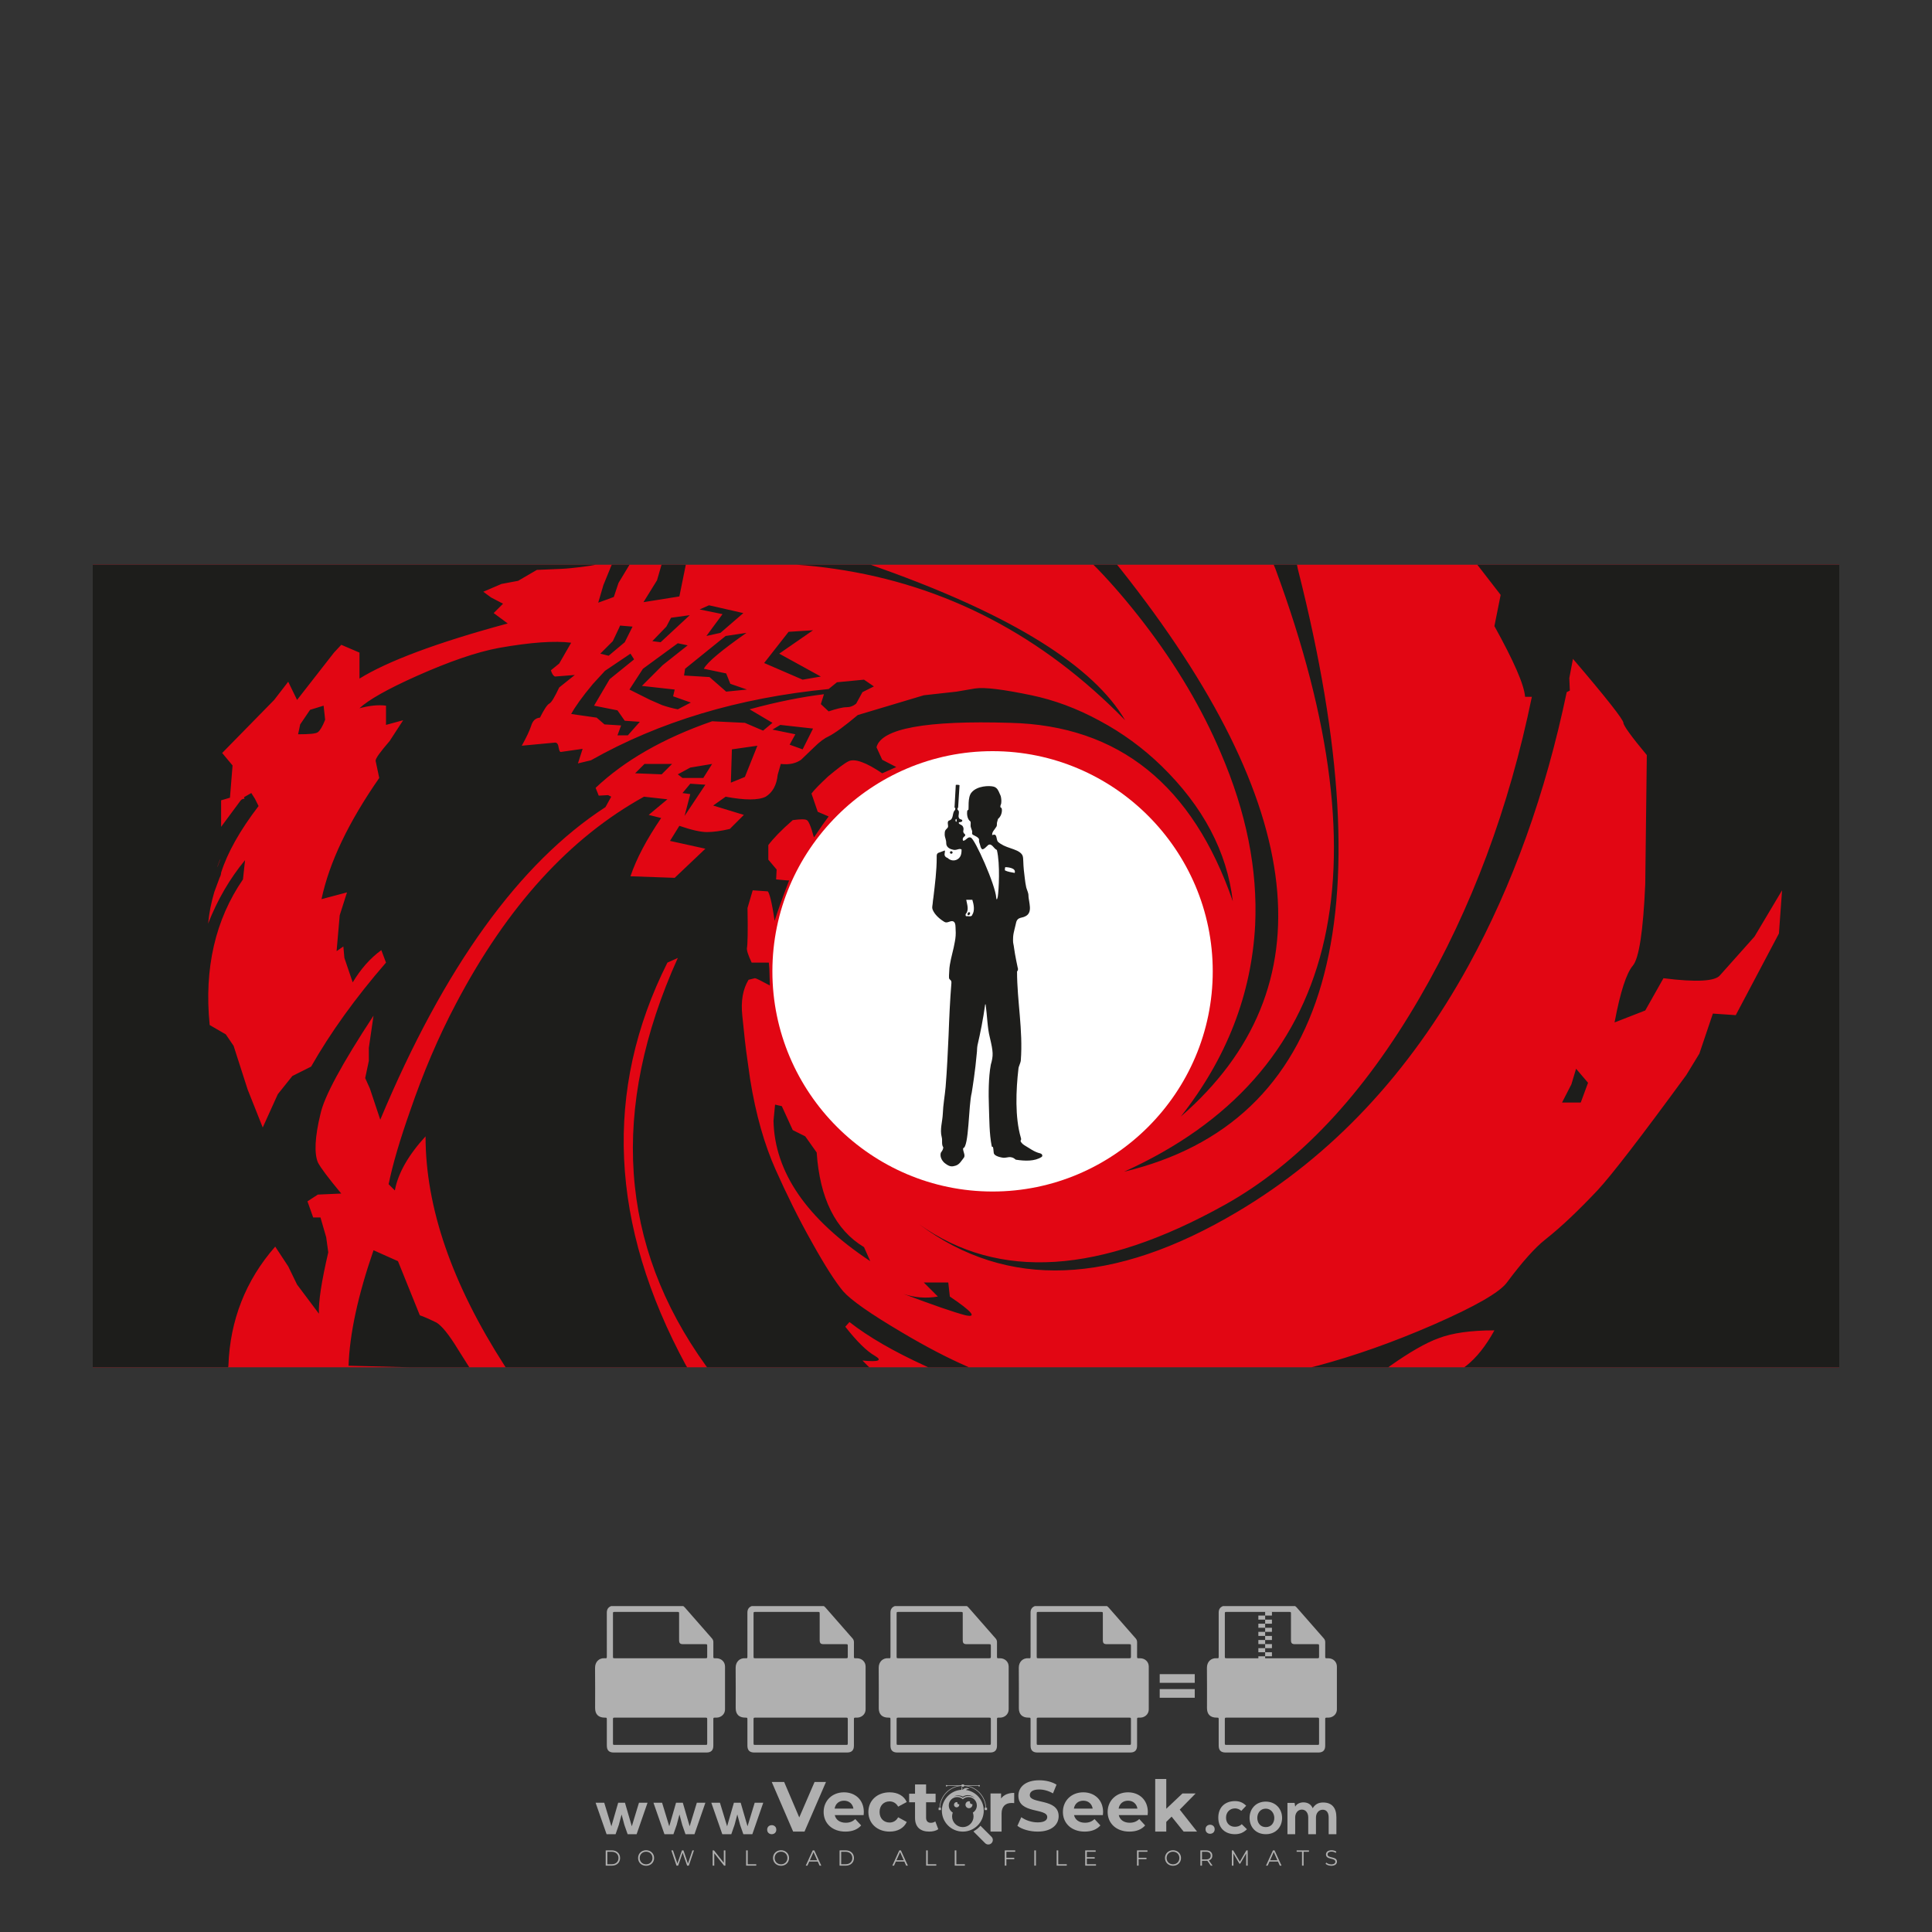 <?xml version="1.0" encoding="iso-8859-1"?>
<!-- Generator: Adobe Illustrator 27.0.0, SVG Export Plug-In . SVG Version: 6.00 Build 0)  -->
<svg version="1.1" id="Layer_1" xmlns="http://www.w3.org/2000/svg" xmlns:xlink="http://www.w3.org/1999/xlink" x="0px" y="0px"
	 viewBox="0 0 500 500" style="enable-background:new 0 0 500 500;" xml:space="preserve">
<rect x="0" y="0" width="500" height="500" fill="#333333" stroke="none"/>
<g id="watermark_1_">
	<g>
		<g id="watermark" style="opacity:0.61;">
			<g>
				<g>
					<g>
						<g>
							<polygon style="fill:#FFFFFF;" points="213.765,461.172 208.204,474.017 205.268,474.017 199.726,461.172 202.938,461.172 
								206.846,470.347 210.81,461.172 							"/>
						</g>
						<g>
							<path style="fill:#FFFFFF;" d="M223.507,469.741h-7.469c0.275,1.23,1.321,1.982,2.826,1.982c1.046,0,1.798-0.312,2.477-0.954
								l1.523,1.651c-0.917,1.046-2.294,1.597-4.074,1.597c-3.413,0-5.634-2.147-5.634-5.083c0-2.954,2.257-5.083,5.267-5.083
								c2.899,0,5.138,1.945,5.138,5.12C223.562,469.191,223.526,469.503,223.507,469.741 M216.002,468.071h4.863
								c-0.202-1.248-1.138-2.055-2.422-2.055C217.139,466.016,216.204,466.805,216.002,468.071"/>
						</g>
						<g>
							<path style="fill:#FFFFFF;" d="M224.735,468.934c0-2.973,2.294-5.083,5.505-5.083c2.074,0,3.707,0.899,4.423,2.514
								l-2.22,1.193c-0.532-0.936-1.321-1.358-2.221-1.358c-1.45,0-2.587,1.009-2.587,2.734c0,1.725,1.138,2.734,2.587,2.734
								c0.899,0,1.688-0.404,2.221-1.358l2.22,1.211c-0.716,1.578-2.349,2.495-4.423,2.495
								C227.029,474.017,224.735,471.907,224.735,468.934"/>
						</g>
						<g>
							<path style="fill:#FFFFFF;" d="M242.828,473.393c-0.587,0.422-1.45,0.624-2.331,0.624c-2.33,0-3.688-1.193-3.688-3.542
								v-4.055h-1.523v-2.202h1.523v-2.404h2.863v2.404h2.459v2.202h-2.459v4.019c0,0.844,0.458,1.303,1.229,1.303
								c0.422,0,0.844-0.128,1.156-0.367L242.828,473.393z"/>
						</g>
					</g>
					<g>
						<path style="fill:#FFFFFF;" d="M262.474,463.997v2.643c-0.238-0.018-0.422-0.037-0.642-0.037
							c-1.578,0-2.624,0.862-2.624,2.753v4.661h-2.863v-9.873h2.734v1.303C259.776,464.493,260.951,463.997,262.474,463.997"/>
					</g>
					<g>
						<path style="fill:#FFFFFF;" d="M263.299,472.53l1.009-2.239c1.083,0.789,2.697,1.339,4.239,1.339
							c1.762,0,2.477-0.587,2.477-1.376c0-2.404-7.469-0.752-7.469-5.524c0-2.184,1.762-4,5.413-4c1.615,0,3.267,0.385,4.459,1.138
							l-0.918,2.257c-1.193-0.679-2.422-1.009-3.56-1.009c-1.761,0-2.44,0.66-2.44,1.468c0,2.367,7.468,0.734,7.468,5.45
							c0,2.147-1.78,3.982-5.45,3.982C266.492,474.017,264.437,473.411,263.299,472.53"/>
					</g>
					<g>
						<path style="fill:#FFFFFF;" d="M285.428,469.741h-7.469c0.275,1.23,1.321,1.982,2.826,1.982c1.046,0,1.798-0.312,2.477-0.954
							l1.523,1.651c-0.918,1.046-2.294,1.597-4.074,1.597c-3.413,0-5.634-2.147-5.634-5.083c0-2.954,2.257-5.083,5.267-5.083
							c2.9,0,5.138,1.945,5.138,5.12C285.484,469.191,285.447,469.503,285.428,469.741 M277.923,468.071h4.863
							c-0.202-1.248-1.138-2.055-2.422-2.055C279.061,466.016,278.125,466.805,277.923,468.071"/>
					</g>
					<g>
						<path style="fill:#FFFFFF;" d="M297.007,469.741h-7.469c0.275,1.23,1.321,1.982,2.826,1.982c1.046,0,1.798-0.312,2.477-0.954
							l1.523,1.651c-0.918,1.046-2.294,1.597-4.074,1.597c-3.413,0-5.634-2.147-5.634-5.083c0-2.954,2.257-5.083,5.267-5.083
							c2.899,0,5.138,1.945,5.138,5.12C297.062,469.191,297.025,469.503,297.007,469.741 M289.501,468.071h4.863
							c-0.202-1.248-1.138-2.055-2.422-2.055C290.639,466.016,289.703,466.805,289.501,468.071"/>
					</g>
					<g>
						<polygon style="fill:#FFFFFF;" points="303.208,470.145 301.831,471.503 301.831,474.017 298.969,474.017 298.969,460.401 
							301.831,460.401 301.831,468.108 306.016,464.144 309.429,464.144 305.318,468.328 309.796,474.017 306.327,474.017 						"/>
					</g>
					<g>
						<path style="fill:#FFFFFF;" d="M256.601,475.359L256.601,475.359l-2.86-2.86c-0.435,0.508-0.953,0.943-1.534,1.284
							c-0.092,0.069-0.186,0.136-0.283,0.199l3.027,3.027c0.456,0.456,1.195,0.456,1.65,0
							C257.057,476.554,257.057,475.815,256.601,475.359"/>
					</g>
					<g>
						<path style="fill:#FFFFFF;" d="M249.984,463.244c0.221-0.173,0.495-0.281,0.797-0.281c0.042,0,0.083,0.002,0.124,0.006
							c-0.214-0.156-0.478-0.249-0.764-0.249c-0.395,0-0.744,0.18-0.981,0.458c-0.051,0-0.1,0.006-0.151,0.008
							c0.039-0.077,0.064-0.162,0.064-0.255c0-0.234-0.143-0.434-0.346-0.519c0.087,0.126,0.138,0.279,0.138,0.445
							c0,0.122-0.031,0.237-0.081,0.341c-2.811,0.201-5.03,2.539-5.03,5.4c0,2.993,2.426,5.42,5.42,5.42
							c2.993,0,5.42-2.426,5.42-5.42C254.595,465.879,252.593,463.635,249.984,463.244 M247.983,464.656
							c0.435,0,0.844,0.112,1.199,0.309c0.374-0.245,0.82-0.387,1.299-0.387c0.711,0,1.348,0.312,1.784,0.806
							c-0.435-0.379-1.004-0.61-1.627-0.61c-0.449,0-0.87,0.12-1.234,0.329c-0.079,0.046-0.156,0.096-0.229,0.15
							c-0.065-0.048-0.133-0.093-0.204-0.134c-0.369-0.219-0.8-0.344-1.26-0.344c-0.3,0-0.588,0.054-0.854,0.152
							C247.196,464.754,247.578,464.656,247.983,464.656 M251.772,469.098c0.115,0.305,0.181,0.634,0.181,0.979
							c0,1.534-1.244,2.777-2.778,2.777c-1.534,0-2.777-1.243-2.777-2.777c0-0.345,0.066-0.674,0.181-0.979
							c-0.62-0.382-1.035-1.064-1.035-1.846c0-1.197,0.971-2.168,2.168-2.168c0.565,0,1.078,0.218,1.463,0.572
							c0.386-0.354,0.899-0.572,1.464-0.572c1.197,0,2.168,0.971,2.168,2.168C252.807,468.034,252.392,468.716,251.772,469.098"/>
					</g>
					<g>
						<path style="fill:#FFFFFF;" d="M251.666,467.061c0,0.497-0.404,0.901-0.901,0.901c-0.497,0-0.901-0.404-0.901-0.901
							s0.404-0.901,0.901-0.901c0.101,0,0.197,0.017,0.287,0.047c-0.03,0.062-0.045,0.132-0.045,0.204
							c0,0.273,0.221,0.494,0.494,0.494c0.05,0,0.099-0.008,0.146-0.022C251.66,466.941,251.666,467,251.666,467.061"/>
					</g>
					<g>
						<path style="fill:#FFFFFF;" d="M248.255,467.061c0,0.376-0.305,0.681-0.681,0.681c-0.376,0-0.681-0.305-0.681-0.681
							s0.305-0.681,0.681-0.681c0.076,0,0.149,0.013,0.217,0.035c-0.023,0.047-0.034,0.1-0.034,0.155
							c0,0.206,0.167,0.374,0.374,0.374c0.038,0,0.075-0.006,0.11-0.017C248.25,466.97,248.255,467.015,248.255,467.061"/>
					</g>
					<g>
						<g>
							<g>
								<rect x="242.908" y="467.83" style="fill:#FFFFFF;" width="0.616" height="0.616"/>
							</g>
							<g>
								<rect x="254.827" y="467.83" style="fill:#FFFFFF;" width="0.616" height="0.616"/>
							</g>
							<g>
								<path style="fill:#FFFFFF;" d="M255.205,468.082h-0.14c0-3.248-2.642-5.89-5.89-5.89c-3.248,0-5.89,2.642-5.89,5.89h-0.14
									c0-1.611,0.627-3.125,1.766-4.264c1.139-1.139,2.653-1.766,4.264-1.766c1.611,0,3.125,0.627,4.264,1.766
									C254.578,464.957,255.205,466.471,255.205,468.082"/>
							</g>
						</g>
						<g>
							<rect x="248.868" y="461.814" style="fill:#FFFFFF;" width="0.616" height="0.616"/>
						</g>
						<g>
							<rect x="244.95" y="462.052" style="fill:#FFFFFF;" width="8.45" height="0.14"/>
						</g>
						<g>
							<path style="fill:#FFFFFF;" d="M245.174,462.15c0,0.108-0.088,0.196-0.196,0.196c-0.108,0-0.196-0.088-0.196-0.196
								c0-0.108,0.088-0.196,0.196-0.196C245.086,461.954,245.174,462.042,245.174,462.15"/>
						</g>
						<g>
							<path style="fill:#FFFFFF;" d="M253.596,462.15c0,0.108-0.088,0.196-0.196,0.196c-0.108,0-0.196-0.088-0.196-0.196
								c0-0.108,0.088-0.196,0.196-0.196C253.509,461.954,253.596,462.042,253.596,462.15"/>
						</g>
					</g>
				</g>
				<g>
					<path style="fill:#FFFFFF;" d="M314.356,473.409c0,1.559-2.364,1.559-2.364,0C311.993,471.851,314.356,471.851,314.356,473.409
						z"/>
				</g>
				<g>
					<g>
						<g>
							<path style="fill:#FFFFFF;" d="M161.739,466.549l1.772,6.088l1.855-6.088h2.215l-2.823,8.14h-2.33l-0.837-2.396l-0.722-2.708
								l-0.722,2.708l-0.837,2.396h-2.33l-2.839-8.14h2.231l1.855,6.088l1.756-6.088H161.739z"/>
						</g>
						<g>
							<path style="fill:#FFFFFF;" d="M176.713,466.549l1.772,6.088l1.855-6.088h2.215l-2.823,8.14h-2.33l-0.837-2.396l-0.722-2.708
								l-0.722,2.708l-0.837,2.396h-2.33l-2.839-8.14h2.231l1.855,6.088l1.756-6.088H176.713z"/>
						</g>
						<g>
							<path style="fill:#FFFFFF;" d="M191.687,466.549l1.772,6.088l1.855-6.088h2.215l-2.823,8.14h-2.33l-0.837-2.396l-0.722-2.708
								l-0.722,2.708l-0.837,2.396h-2.33l-2.839-8.14h2.231l1.855,6.088l1.756-6.088H191.687z"/>
						</g>
					</g>
					<g>
						<path style="fill:#FFFFFF;" d="M200.908,473.52c0,1.559-2.364,1.559-2.364,0C198.545,471.962,200.908,471.962,200.908,473.52z
							"/>
					</g>
					<g>
						<path style="fill:#FFFFFF;" d="M322.71,473.409c-0.935,0.919-1.919,1.28-3.117,1.28c-2.346,0-4.3-1.411-4.3-4.282
							s1.953-4.284,4.3-4.284c1.149,0,2.035,0.329,2.921,1.199l-1.264,1.329c-0.476-0.428-1.066-0.64-1.623-0.64
							c-1.346,0-2.33,0.985-2.33,2.396c0,1.542,1.05,2.362,2.297,2.362c0.64,0,1.28-0.18,1.772-0.672L322.71,473.409z"/>
					</g>
					<g>
						<path style="fill:#FFFFFF;" d="M331.805,470.472c0,2.33-1.591,4.217-4.217,4.217c-2.626,0-4.201-1.887-4.201-4.217
							c0-2.314,1.609-4.217,4.185-4.217C330.149,466.255,331.805,468.158,331.805,470.472z M325.389,470.472
							c0,1.231,0.739,2.38,2.199,2.38c1.46,0,2.199-1.149,2.199-2.38c0-1.215-0.854-2.396-2.199-2.396
							C326.144,468.077,325.389,469.258,325.389,470.472z"/>
					</g>
					<g>
						<path style="fill:#FFFFFF;" d="M338.572,474.689v-4.332c0-1.068-0.559-2.035-1.658-2.035c-1.082,0-1.722,0.967-1.722,2.035
							v4.332h-2.003v-8.107h1.855l0.148,0.985c0.426-0.82,1.362-1.116,2.133-1.116c0.969,0,1.937,0.394,2.396,1.51
							c0.723-1.149,1.658-1.478,2.708-1.478c2.297,0,3.43,1.412,3.43,3.84v4.365h-2.003v-4.365c0-1.066-0.442-1.97-1.526-1.97
							c-1.082,0-1.756,0.935-1.756,2.003v4.332H338.572z"/>
					</g>
				</g>
			</g>
		</g>
		<g style="opacity:0.61;">
			<g>
				<g>
					<path style="fill:#FFFFFF;" d="M345.988,431.299c-0.006-1.224-0.959-2.121-2.189-2.14c-0.924-0.014-0.832,0.12-0.834-0.867
						c-0.003-1.097-0.007-2.194,0.003-3.292c0.003-0.379-0.112-0.691-0.362-0.976c-2.342-2.668-4.678-5.342-7.019-8.011
						c-0.12-0.137-0.275-0.244-0.414-0.366c-6.214,0-12.427,0-18.641,0c-0.794,0.293-1.14,0.868-1.138,1.709
						c0.01,3.748,0.004,7.496,0.004,11.243c0,0.556-0.003,0.589-0.55,0.551c-1.497-0.102-2.516,0.986-2.497,2.492
						c0.044,3.476,0.013,6.953,0.014,10.429c0.001,1.58,0.867,2.443,2.45,2.449c0.582,0.002,0.582,0.002,0.582,0.6
						c0,2.219-0.001,4.438,0.001,6.657c0.001,1.192,0.58,1.771,1.768,1.771c8.013,0.001,16.027,0.001,24.04,0
						c1.168,0,1.755-0.583,1.757-1.745c0.002-2.256,0-4.512,0.001-6.768c0-0.512,0.002-0.511,0.52-0.515
						c0.271-0.002,0.541,0.008,0.809-0.058c0.996-0.246,1.69-1.044,1.694-2.069C346.003,438.696,346.005,434.997,345.988,431.299z
						 M317.537,417.162c5.337,0,10.674,0,16.01,0c0.548,0,0.554,0.007,0.554,0.561c0.001,2.243-0.001,4.486,0.001,6.73
						c0.001,0.811,0.249,1.059,1.06,1.059c1.91,0.001,3.821,0,5.731,0.001c0.458,0,0.479,0.021,0.481,0.483
						c0.003,0.887,0.002,1.775,0,2.662c-0.001,0.477-0.024,0.498-0.504,0.499c-3.895,0.001-7.79,0-11.684,0
						c-3.882,0-7.765,0-11.647,0c-0.55,0-0.552-0.001-0.552-0.561c-0.001-3.624-0.001-7.247,0-10.871
						C316.987,417.166,316.991,417.162,317.537,417.162z M340.822,451.579c-3.883,0.001-7.766,0-11.65,0c-3.871,0-7.742,0-11.613,0
						c-0.572,0-0.574-0.002-0.574-0.579c-0.001-1.997-0.001-3.994,0.001-5.991c0-0.464,0.023-0.486,0.478-0.487
						c7.803-0.001,15.607-0.001,23.41,0c0.478,0,0.499,0.02,0.499,0.503c0.002,1.997,0.001,3.994,0,5.991
						C341.375,451.574,341.37,451.579,340.822,451.579z"/>
				</g>
				<g>
					<g>
						<rect x="327.418" y="417.053" style="fill:#FFFFFF;" width="1.757" height="1.054"/>
					</g>
					<g>
						<rect x="325.662" y="418.107" style="fill:#FFFFFF;" width="1.757" height="1.054"/>
					</g>
					<g>
						<rect x="327.418" y="419.161" style="fill:#FFFFFF;" width="1.757" height="1.054"/>
					</g>
					<g>
						<rect x="325.662" y="420.215" style="fill:#FFFFFF;" width="1.757" height="1.054"/>
					</g>
					<g>
						<rect x="327.418" y="421.269" style="fill:#FFFFFF;" width="1.757" height="1.054"/>
					</g>
					<g>
						<rect x="325.662" y="422.323" style="fill:#FFFFFF;" width="1.757" height="1.054"/>
					</g>
					<g>
						<rect x="327.418" y="423.378" style="fill:#FFFFFF;" width="1.757" height="1.054"/>
					</g>
					<g>
						<rect x="325.662" y="424.432" style="fill:#FFFFFF;" width="1.757" height="1.054"/>
					</g>
					<g>
						<rect x="327.418" y="425.486" style="fill:#FFFFFF;" width="1.757" height="1.054"/>
					</g>
					<g>
						<rect x="325.662" y="426.54" style="fill:#FFFFFF;" width="1.757" height="1.054"/>
					</g>
					<g>
						<rect x="327.418" y="427.594" style="fill:#FFFFFF;" width="1.757" height="1.054"/>
					</g>
					<g>
						<rect x="325.662" y="428.648" style="fill:#FFFFFF;" width="1.757" height="1.054"/>
					</g>
				</g>
			</g>
			<g>
				<path style="fill:#FFFFFF;" d="M187.637,431.299c-0.006-1.224-0.959-2.121-2.189-2.14c-0.924-0.014-0.832,0.12-0.834-0.867
					c-0.003-1.097-0.007-2.194,0.003-3.292c0.003-0.379-0.112-0.691-0.362-0.976c-2.342-2.668-4.678-5.342-7.019-8.011
					c-0.12-0.137-0.275-0.244-0.414-0.366c-6.214,0-12.427,0-18.641,0c-0.794,0.293-1.14,0.868-1.138,1.709
					c0.01,3.748,0.004,7.496,0.004,11.243c0,0.556-0.003,0.589-0.55,0.551c-1.497-0.102-2.516,0.986-2.497,2.492
					c0.044,3.476,0.013,6.953,0.014,10.429c0.001,1.58,0.867,2.443,2.45,2.449c0.582,0.002,0.582,0.002,0.582,0.6
					c0,2.219-0.001,4.438,0.001,6.657c0.001,1.192,0.58,1.771,1.768,1.771c8.013,0.001,16.027,0.001,24.04,0
					c1.168,0,1.755-0.583,1.757-1.745c0.002-2.256,0-4.512,0.001-6.768c0-0.512,0.002-0.511,0.52-0.515
					c0.271-0.002,0.541,0.008,0.809-0.058c0.996-0.246,1.69-1.044,1.694-2.069C187.652,438.696,187.655,434.997,187.637,431.299z
					 M159.187,417.162c5.337,0,10.674,0,16.01,0c0.548,0,0.554,0.007,0.554,0.561c0.001,2.243-0.001,4.486,0.001,6.73
					c0.001,0.811,0.249,1.059,1.06,1.059c1.91,0.001,3.821,0,5.731,0.001c0.458,0,0.479,0.021,0.481,0.483
					c0.003,0.887,0.002,1.775,0,2.662c-0.001,0.477-0.024,0.498-0.504,0.499c-3.895,0.001-7.79,0-11.684,0
					c-3.882,0-7.765,0-11.647,0c-0.55,0-0.552-0.001-0.552-0.561c-0.001-3.624-0.001-7.247,0-10.871
					C158.636,417.166,158.64,417.162,159.187,417.162z M182.472,451.579c-3.883,0.001-7.766,0-11.65,0c-3.871,0-7.742,0-11.613,0
					c-0.572,0-0.574-0.002-0.574-0.579c-0.001-1.997-0.001-3.994,0.001-5.991c0-0.464,0.023-0.486,0.478-0.487
					c7.803-0.001,15.607-0.001,23.41,0c0.478,0,0.499,0.02,0.499,0.503c0.002,1.997,0.001,3.994,0,5.991
					C183.024,451.574,183.019,451.579,182.472,451.579z"/>
			</g>
			<g>
				<path style="fill:#FFFFFF;" d="M159.779,440.669v-7.897h2.779c0.375,0,0.726,0.061,1.053,0.182
					c0.327,0.121,0.612,0.292,0.855,0.513c0.242,0.221,0.434,0.483,0.573,0.789c0.14,0.305,0.21,0.642,0.21,1.009
					c0,0.375-0.07,0.715-0.21,1.02c-0.14,0.305-0.331,0.568-0.573,0.789c-0.243,0.221-0.528,0.392-0.855,0.513
					c-0.327,0.121-0.678,0.182-1.053,0.182h-1.29v2.901H159.779z M162.58,436.356c0.39,0,0.684-0.111,0.882-0.331
					c0.199-0.22,0.298-0.474,0.298-0.761c0-0.14-0.024-0.276-0.072-0.408c-0.048-0.132-0.121-0.248-0.221-0.347
					c-0.099-0.099-0.223-0.178-0.37-0.237c-0.147-0.059-0.32-0.089-0.518-0.089h-1.312v2.173H162.58z"/>
				<path style="fill:#FFFFFF;" d="M166.308,432.771h1.731l3.177,5.294h0.088l-0.088-1.522v-3.772h1.478v7.897h-1.566l-3.353-5.592
					h-0.088l0.088,1.522v4.07h-1.467V432.771z"/>
				<path style="fill:#FFFFFF;" d="M177.922,436.334h3.872c0.022,0.089,0.04,0.195,0.055,0.32c0.014,0.125,0.022,0.25,0.022,0.375
					c0,0.507-0.077,0.985-0.231,1.434c-0.154,0.449-0.397,0.849-0.728,1.202c-0.353,0.375-0.776,0.666-1.268,0.871
					c-0.493,0.206-1.055,0.309-1.688,0.309c-0.574,0-1.114-0.103-1.622-0.309c-0.507-0.206-0.948-0.492-1.323-0.86
					c-0.375-0.367-0.673-0.803-0.894-1.307c-0.221-0.504-0.331-1.053-0.331-1.649c0-0.595,0.11-1.145,0.331-1.649
					c0.221-0.504,0.518-0.939,0.894-1.307c0.375-0.367,0.816-0.654,1.323-0.86c0.507-0.206,1.048-0.309,1.622-0.309
					c0.64,0,1.211,0.11,1.715,0.331c0.504,0.221,0.935,0.526,1.296,0.915l-1.025,1.004c-0.258-0.272-0.544-0.48-0.861-0.623
					c-0.316-0.143-0.695-0.215-1.136-0.215c-0.361,0-0.703,0.065-1.026,0.193c-0.324,0.129-0.607,0.311-0.85,0.546
					c-0.242,0.235-0.436,0.52-0.579,0.855c-0.143,0.335-0.215,0.708-0.215,1.119c0,0.412,0.072,0.785,0.215,1.12
					c0.143,0.335,0.338,0.62,0.584,0.855c0.246,0.235,0.531,0.418,0.855,0.546c0.323,0.129,0.669,0.193,1.037,0.193
					c0.419,0,0.773-0.061,1.064-0.182c0.29-0.121,0.538-0.278,0.744-0.469c0.148-0.132,0.275-0.3,0.381-0.502
					c0.106-0.202,0.189-0.428,0.248-0.678h-2.482V436.334z"/>
			</g>
			<g>
				<path style="fill:#FFFFFF;" d="M224.019,431.299c-0.006-1.224-0.959-2.121-2.189-2.14c-0.924-0.014-0.832,0.12-0.834-0.867
					c-0.003-1.097-0.007-2.194,0.003-3.292c0.003-0.379-0.112-0.691-0.362-0.976c-2.342-2.668-4.678-5.342-7.019-8.011
					c-0.12-0.137-0.275-0.244-0.414-0.366c-6.214,0-12.427,0-18.641,0c-0.794,0.293-1.14,0.868-1.138,1.709
					c0.01,3.748,0.004,7.496,0.004,11.243c0,0.556-0.003,0.589-0.55,0.551c-1.497-0.102-2.516,0.986-2.497,2.492
					c0.044,3.476,0.013,6.953,0.014,10.429c0.001,1.58,0.867,2.443,2.45,2.449c0.582,0.002,0.582,0.002,0.582,0.6
					c0,2.219-0.001,4.438,0.001,6.657c0.001,1.192,0.58,1.771,1.768,1.771c8.013,0.001,16.027,0.001,24.04,0
					c1.168,0,1.755-0.583,1.757-1.745c0.002-2.256,0-4.512,0.001-6.768c0-0.512,0.002-0.511,0.52-0.515
					c0.271-0.002,0.541,0.008,0.809-0.058c0.997-0.246,1.69-1.044,1.694-2.069C224.034,438.696,224.036,434.997,224.019,431.299z
					 M195.568,417.162c5.337,0,10.674,0,16.01,0c0.548,0,0.554,0.007,0.554,0.561c0.001,2.243-0.001,4.486,0.001,6.73
					c0.001,0.811,0.249,1.059,1.06,1.059c1.91,0.001,3.821,0,5.731,0.001c0.458,0,0.479,0.021,0.481,0.483
					c0.003,0.887,0.002,1.775,0,2.662c-0.001,0.477-0.024,0.498-0.504,0.499c-3.895,0.001-7.79,0-11.684,0
					c-3.882,0-7.765,0-11.647,0c-0.55,0-0.552-0.001-0.552-0.561c-0.001-3.624-0.001-7.247,0-10.871
					C195.018,417.166,195.022,417.162,195.568,417.162z M218.854,451.579c-3.883,0.001-7.766,0-11.65,0c-3.871,0-7.742,0-11.613,0
					c-0.572,0-0.574-0.002-0.574-0.579c-0.001-1.997-0.001-3.994,0.001-5.991c0-0.464,0.023-0.486,0.478-0.487
					c7.803-0.001,15.607-0.001,23.41,0c0.478,0,0.499,0.02,0.499,0.503c0.002,1.997,0.001,3.994,0,5.991
					C219.406,451.574,219.401,451.579,218.854,451.579z"/>
			</g>
			<g>
				<path style="fill:#FFFFFF;" d="M205.111,432.771h1.699l2.967,7.897h-1.644l-0.651-1.886h-3.044l-0.651,1.886h-1.643
					L205.111,432.771z M206.997,437.415l-0.706-1.974l-0.287-0.96h-0.088l-0.287,0.96l-0.706,1.974H206.997z"/>
				<path style="fill:#FFFFFF;" d="M211.331,434.536c-0.125,0-0.245-0.024-0.359-0.072c-0.114-0.048-0.213-0.114-0.298-0.199
					c-0.084-0.084-0.151-0.182-0.198-0.292c-0.048-0.11-0.072-0.232-0.072-0.364s0.024-0.254,0.072-0.364
					c0.048-0.11,0.114-0.208,0.198-0.292c0.084-0.084,0.184-0.151,0.298-0.198c0.114-0.048,0.233-0.072,0.359-0.072
					c0.257,0,0.478,0.09,0.662,0.27c0.184,0.181,0.276,0.399,0.276,0.656s-0.092,0.476-0.276,0.656
					C211.809,434.446,211.589,434.536,211.331,434.536z M210.615,440.669v-5.404h1.445v5.404H210.615z"/>
			</g>
			<g>
				<path style="fill:#FFFFFF;" d="M261.044,431.299c-0.006-1.224-0.959-2.121-2.189-2.14c-0.924-0.014-0.832,0.12-0.834-0.867
					c-0.003-1.097-0.007-2.194,0.003-3.292c0.003-0.379-0.112-0.691-0.362-0.976c-2.342-2.668-4.678-5.342-7.019-8.011
					c-0.12-0.137-0.275-0.244-0.414-0.366c-6.214,0-12.427,0-18.641,0c-0.794,0.293-1.14,0.868-1.138,1.709
					c0.01,3.748,0.004,7.496,0.004,11.243c0,0.556-0.003,0.589-0.55,0.551c-1.497-0.102-2.516,0.986-2.497,2.492
					c0.044,3.476,0.013,6.953,0.014,10.429c0.001,1.58,0.867,2.443,2.45,2.449c0.582,0.002,0.582,0.002,0.582,0.6
					c0,2.219-0.001,4.438,0.001,6.657c0.001,1.192,0.58,1.771,1.768,1.771c8.013,0.001,16.027,0.001,24.04,0
					c1.168,0,1.755-0.583,1.757-1.745c0.002-2.256,0-4.512,0.001-6.768c0-0.512,0.002-0.511,0.52-0.515
					c0.271-0.002,0.541,0.008,0.809-0.058c0.996-0.246,1.69-1.044,1.694-2.069C261.059,438.696,261.061,434.997,261.044,431.299z
					 M232.593,417.162c5.337,0,10.674,0,16.01,0c0.548,0,0.554,0.007,0.554,0.561c0.001,2.243-0.001,4.486,0.001,6.73
					c0.001,0.811,0.249,1.059,1.06,1.059c1.91,0.001,3.821,0,5.731,0.001c0.458,0,0.479,0.021,0.481,0.483
					c0.003,0.887,0.002,1.775,0,2.662c-0.001,0.477-0.024,0.498-0.504,0.499c-3.895,0.001-7.79,0-11.684,0
					c-3.882,0-7.765,0-11.647,0c-0.55,0-0.552-0.001-0.552-0.561c-0.001-3.624-0.001-7.247,0-10.871
					C232.042,417.166,232.047,417.162,232.593,417.162z M255.878,451.579c-3.883,0.001-7.766,0-11.65,0c-3.871,0-7.742,0-11.613,0
					c-0.572,0-0.574-0.002-0.574-0.579c-0.001-1.997-0.001-3.994,0.001-5.991c0-0.464,0.023-0.486,0.478-0.487
					c7.803-0.001,15.607-0.001,23.41,0c0.478,0,0.499,0.02,0.499,0.503c0.002,1.997,0.001,3.994,0,5.991
					C256.431,451.574,256.426,451.579,255.878,451.579z"/>
			</g>
			<g>
				<path style="fill:#FFFFFF;" d="M236.361,440.845c-0.338,0-0.662-0.048-0.971-0.143c-0.309-0.095-0.592-0.239-0.849-0.43
					c-0.257-0.191-0.481-0.425-0.673-0.7c-0.191-0.276-0.342-0.597-0.452-0.965l1.401-0.551c0.103,0.397,0.283,0.726,0.54,0.987
					c0.257,0.261,0.596,0.392,1.015,0.392c0.154,0,0.303-0.02,0.447-0.061c0.143-0.04,0.272-0.099,0.386-0.176
					s0.204-0.175,0.27-0.292c0.066-0.118,0.099-0.254,0.099-0.408c0-0.147-0.026-0.279-0.077-0.397
					c-0.051-0.117-0.138-0.227-0.259-0.331c-0.121-0.103-0.28-0.202-0.475-0.298c-0.195-0.095-0.435-0.195-0.722-0.298l-0.485-0.176
					c-0.213-0.073-0.429-0.173-0.645-0.298c-0.217-0.125-0.413-0.276-0.59-0.452c-0.177-0.176-0.322-0.384-0.436-0.623
					c-0.114-0.239-0.171-0.509-0.171-0.81c0-0.309,0.06-0.597,0.182-0.866c0.121-0.268,0.294-0.503,0.518-0.706
					c0.224-0.202,0.492-0.36,0.805-0.474s0.66-0.171,1.042-0.171c0.397,0,0.74,0.053,1.031,0.16
					c0.291,0.107,0.537,0.243,0.739,0.408c0.202,0.165,0.366,0.348,0.491,0.546c0.125,0.199,0.217,0.386,0.276,0.563l-1.312,0.551
					c-0.074-0.221-0.208-0.419-0.402-0.596c-0.195-0.176-0.462-0.265-0.8-0.265c-0.324,0-0.592,0.075-0.805,0.226
					c-0.213,0.151-0.32,0.348-0.32,0.59c0,0.235,0.103,0.436,0.309,0.601c0.206,0.165,0.533,0.325,0.982,0.48l0.497,0.165
					c0.316,0.111,0.605,0.237,0.866,0.381c0.261,0.143,0.485,0.314,0.673,0.513c0.187,0.199,0.331,0.425,0.43,0.678
					c0.1,0.254,0.149,0.546,0.149,0.877c0,0.412-0.083,0.767-0.248,1.064c-0.165,0.298-0.377,0.542-0.634,0.734
					c-0.258,0.191-0.548,0.335-0.872,0.43C236.986,440.797,236.67,440.845,236.361,440.845z"/>
				<path style="fill:#FFFFFF;" d="M239.516,432.771h1.61l1.633,4.754l0.287,1.015h0.088l0.309-1.015l1.699-4.754h1.61l-2.879,7.897
					h-1.566L239.516,432.771z"/>
				<path style="fill:#FFFFFF;" d="M251.097,436.334h3.871c0.022,0.089,0.04,0.195,0.055,0.32c0.015,0.125,0.023,0.25,0.023,0.375
					c0,0.507-0.078,0.985-0.232,1.434c-0.154,0.449-0.397,0.849-0.728,1.202c-0.353,0.375-0.775,0.666-1.268,0.871
					c-0.493,0.206-1.055,0.309-1.688,0.309c-0.574,0-1.114-0.103-1.621-0.309c-0.507-0.206-0.949-0.492-1.324-0.86
					c-0.375-0.367-0.673-0.803-0.894-1.307c-0.22-0.504-0.331-1.053-0.331-1.649c0-0.595,0.11-1.145,0.331-1.649
					c0.221-0.504,0.518-0.939,0.894-1.307c0.375-0.367,0.816-0.654,1.324-0.86c0.507-0.206,1.047-0.309,1.621-0.309
					c0.64,0,1.211,0.11,1.715,0.331c0.504,0.221,0.936,0.526,1.296,0.915l-1.026,1.004c-0.257-0.272-0.544-0.48-0.861-0.623
					c-0.316-0.143-0.694-0.215-1.136-0.215c-0.36,0-0.702,0.065-1.026,0.193c-0.323,0.129-0.607,0.311-0.849,0.546
					c-0.243,0.235-0.436,0.52-0.579,0.855c-0.143,0.335-0.215,0.708-0.215,1.119c0,0.412,0.072,0.785,0.215,1.12
					c0.143,0.335,0.338,0.62,0.585,0.855c0.246,0.235,0.531,0.418,0.854,0.546c0.324,0.129,0.669,0.193,1.037,0.193
					c0.419,0,0.774-0.061,1.064-0.182c0.29-0.121,0.539-0.278,0.745-0.469c0.147-0.132,0.274-0.3,0.38-0.502
					c0.107-0.202,0.189-0.428,0.248-0.678h-2.482V436.334z"/>
			</g>
			<g>
				<path style="fill:#FFFFFF;" d="M297.3,431.299c-0.006-1.224-0.959-2.121-2.189-2.14c-0.924-0.014-0.832,0.12-0.834-0.867
					c-0.003-1.097-0.007-2.194,0.003-3.292c0.003-0.379-0.112-0.691-0.362-0.976c-2.342-2.668-4.678-5.342-7.019-8.011
					c-0.12-0.137-0.275-0.244-0.414-0.366c-6.214,0-12.427,0-18.641,0c-0.794,0.293-1.14,0.868-1.138,1.709
					c0.01,3.748,0.004,7.496,0.004,11.243c0,0.556-0.003,0.589-0.55,0.551c-1.497-0.102-2.516,0.986-2.497,2.492
					c0.044,3.476,0.013,6.953,0.014,10.429c0.001,1.58,0.867,2.443,2.45,2.449c0.582,0.002,0.582,0.002,0.582,0.6
					c0,2.219-0.001,4.438,0.001,6.657c0.001,1.192,0.58,1.771,1.768,1.771c8.013,0.001,16.027,0.001,24.04,0
					c1.168,0,1.755-0.583,1.757-1.745c0.002-2.256,0-4.512,0.001-6.768c0-0.512,0.002-0.511,0.52-0.515
					c0.271-0.002,0.541,0.008,0.809-0.058c0.996-0.246,1.69-1.044,1.694-2.069C297.315,438.696,297.318,434.997,297.3,431.299z
					 M268.85,417.162c5.337,0,10.674,0,16.01,0c0.548,0,0.554,0.007,0.554,0.561c0.001,2.243-0.001,4.486,0.001,6.73
					c0.001,0.811,0.249,1.059,1.06,1.059c1.91,0.001,3.821,0,5.731,0.001c0.458,0,0.479,0.021,0.481,0.483
					c0.003,0.887,0.002,1.775,0,2.662c-0.001,0.477-0.024,0.498-0.504,0.499c-3.895,0.001-7.79,0-11.684,0
					c-3.882,0-7.765,0-11.647,0c-0.55,0-0.552-0.001-0.552-0.561c-0.001-3.624-0.001-7.247,0-10.871
					C268.299,417.166,268.303,417.162,268.85,417.162z M292.135,451.579c-3.883,0.001-7.766,0-11.65,0c-3.871,0-7.742,0-11.613,0
					c-0.572,0-0.574-0.002-0.574-0.579c-0.001-1.997-0.001-3.994,0.001-5.991c0-0.464,0.023-0.486,0.478-0.487
					c7.803-0.001,15.607-0.001,23.41,0c0.478,0,0.499,0.02,0.499,0.503c0.001,1.997,0.001,3.994,0,5.991
					C292.687,451.574,292.682,451.579,292.135,451.579z"/>
			</g>
			<g>
				<path style="fill:#FFFFFF;" d="M272.966,434.183v1.831h3.165v1.412h-3.165v1.831h3.518v1.412h-5.007v-7.897h5.007v1.412H272.966
					z"/>
				<path style="fill:#FFFFFF;" d="M277.852,440.669v-7.897h2.779c0.375,0,0.726,0.061,1.053,0.182
					c0.327,0.121,0.612,0.292,0.855,0.513c0.243,0.221,0.434,0.483,0.574,0.789c0.14,0.305,0.209,0.642,0.209,1.009
					c0,0.375-0.07,0.715-0.209,1.02c-0.14,0.305-0.331,0.568-0.574,0.789c-0.243,0.221-0.528,0.392-0.855,0.513
					c-0.327,0.121-0.678,0.182-1.053,0.182h-1.29v2.901H277.852z M280.653,436.356c0.389,0,0.684-0.111,0.882-0.331
					c0.199-0.22,0.298-0.474,0.298-0.761c0-0.14-0.024-0.276-0.072-0.408c-0.048-0.132-0.121-0.248-0.221-0.347
					c-0.099-0.099-0.222-0.178-0.37-0.237c-0.147-0.059-0.32-0.089-0.518-0.089h-1.312v2.173H280.653z"/>
				<path style="fill:#FFFFFF;" d="M286.797,440.845c-0.338,0-0.662-0.048-0.971-0.143c-0.309-0.095-0.592-0.239-0.849-0.43
					c-0.257-0.191-0.482-0.425-0.673-0.7c-0.191-0.276-0.342-0.597-0.452-0.965l1.401-0.551c0.103,0.397,0.283,0.726,0.541,0.987
					c0.257,0.261,0.595,0.392,1.015,0.392c0.154,0,0.303-0.02,0.447-0.061c0.143-0.04,0.272-0.099,0.386-0.176
					c0.114-0.077,0.204-0.175,0.27-0.292c0.066-0.118,0.1-0.254,0.1-0.408c0-0.147-0.026-0.279-0.077-0.397
					c-0.051-0.117-0.138-0.227-0.259-0.331c-0.121-0.103-0.279-0.202-0.474-0.298c-0.195-0.095-0.436-0.195-0.723-0.298
					l-0.485-0.176c-0.213-0.073-0.428-0.173-0.645-0.298c-0.217-0.125-0.414-0.276-0.59-0.452c-0.176-0.176-0.322-0.384-0.436-0.623
					c-0.114-0.239-0.171-0.509-0.171-0.81c0-0.309,0.061-0.597,0.182-0.866c0.121-0.268,0.294-0.503,0.518-0.706
					c0.224-0.202,0.493-0.36,0.805-0.474c0.312-0.114,0.66-0.171,1.042-0.171c0.397,0,0.741,0.053,1.031,0.16
					c0.29,0.107,0.537,0.243,0.739,0.408c0.202,0.165,0.365,0.348,0.491,0.546c0.125,0.199,0.217,0.386,0.276,0.563l-1.312,0.551
					c-0.074-0.221-0.208-0.419-0.403-0.596c-0.195-0.176-0.462-0.265-0.799-0.265c-0.324,0-0.592,0.075-0.805,0.226
					c-0.213,0.151-0.32,0.348-0.32,0.59c0,0.235,0.103,0.436,0.309,0.601c0.206,0.165,0.533,0.325,0.982,0.48l0.496,0.165
					c0.316,0.111,0.605,0.237,0.866,0.381c0.261,0.143,0.485,0.314,0.673,0.513c0.187,0.199,0.331,0.425,0.43,0.678
					c0.099,0.254,0.149,0.546,0.149,0.877c0,0.412-0.083,0.767-0.248,1.064c-0.165,0.298-0.377,0.542-0.634,0.734
					c-0.258,0.191-0.548,0.335-0.872,0.43C287.422,440.797,287.105,440.845,286.797,440.845z"/>
			</g>
			<g>
				<path style="fill:#FFFFFF;" d="M321.394,439.168l4.004-4.985h-3.827v-1.412h5.559v1.5l-3.96,4.985h4.004v1.412h-5.779V439.168z"
					/>
				<path style="fill:#FFFFFF;" d="M328.409,432.771h1.489v7.897h-1.489V432.771z"/>
				<path style="fill:#FFFFFF;" d="M331.486,440.669v-7.897h2.779c0.375,0,0.726,0.061,1.053,0.182
					c0.327,0.121,0.612,0.292,0.855,0.513s0.434,0.483,0.574,0.789c0.14,0.305,0.209,0.642,0.209,1.009
					c0,0.375-0.07,0.715-0.209,1.02c-0.14,0.305-0.331,0.568-0.574,0.789c-0.243,0.221-0.528,0.392-0.855,0.513
					c-0.327,0.121-0.678,0.182-1.053,0.182h-1.29v2.901H331.486z M334.288,436.356c0.389,0,0.684-0.111,0.882-0.331
					c0.199-0.22,0.298-0.474,0.298-0.761c0-0.14-0.024-0.276-0.072-0.408c-0.048-0.132-0.121-0.248-0.221-0.347
					c-0.099-0.099-0.222-0.178-0.37-0.237c-0.147-0.059-0.32-0.089-0.518-0.089h-1.312v2.173H334.288z"/>
			</g>
		</g>
		<g style="opacity:0.61;">
			<path style="fill:#FFFFFF;" d="M300.133,433.27h9.067v2.242h-9.067V433.27z M300.133,437.136h9.067v2.243h-9.067V437.136z"/>
		</g>
	</g>
	<g style="opacity:0.61;">
		<path style="fill:#FFFFFF;" d="M156.756,478.878h1.607c1.263,0,2.114,0.812,2.114,1.974c0,1.161-0.851,1.973-2.114,1.973h-1.607
			V478.878z M158.34,482.464c1.049,0,1.725-0.665,1.725-1.612c0-0.947-0.677-1.613-1.725-1.613h-1.167v3.225H158.34z"/>
		<path style="fill:#FFFFFF;" d="M165.139,480.851c0-1.15,0.879-2.007,2.075-2.007c1.184,0,2.069,0.851,2.069,2.007
			c0,1.156-0.885,2.007-2.069,2.007C166.019,482.858,165.139,482.002,165.139,480.851z M168.866,480.851
			c0-0.942-0.705-1.635-1.652-1.635c-0.953,0-1.663,0.693-1.663,1.635c0,0.941,0.71,1.635,1.663,1.635
			C168.162,482.486,168.866,481.793,168.866,480.851z"/>
		<path style="fill:#FFFFFF;" d="M179.596,478.878l-1.331,3.947h-0.44l-1.156-3.366l-1.161,3.366h-0.434l-1.331-3.947h0.429
			l1.139,3.394l1.178-3.394h0.389l1.161,3.411l1.156-3.411H179.596z"/>
		<path style="fill:#FFFFFF;" d="M187.731,478.878v3.947h-0.344l-2.537-3.202v3.202h-0.417v-3.947h0.344l2.543,3.203v-3.203H187.731
			z"/>
		<path style="fill:#FFFFFF;" d="M193.093,478.878h0.417v3.586h2.21v0.361h-2.627V478.878z"/>
		<path style="fill:#FFFFFF;" d="M200.061,480.851c0-1.15,0.879-2.007,2.075-2.007c1.184,0,2.069,0.851,2.069,2.007
			c0,1.156-0.885,2.007-2.069,2.007C200.941,482.858,200.061,482.002,200.061,480.851z M203.788,480.851
			c0-0.942-0.705-1.635-1.652-1.635c-0.953,0-1.663,0.693-1.663,1.635c0,0.941,0.71,1.635,1.663,1.635
			C203.083,482.486,203.788,481.793,203.788,480.851z"/>
		<path style="fill:#FFFFFF;" d="M211.636,481.77h-2.199l-0.474,1.054h-0.434l1.804-3.947h0.412l1.804,3.947h-0.44L211.636,481.77z
			 M211.484,481.432l-0.947-2.12l-0.947,2.12H211.484z"/>
		<path style="fill:#FFFFFF;" d="M217.28,478.878h1.607c1.263,0,2.114,0.812,2.114,1.974c0,1.161-0.851,1.973-2.114,1.973h-1.607
			V478.878z M218.864,482.464c1.049,0,1.725-0.665,1.725-1.612c0-0.947-0.677-1.613-1.725-1.613h-1.167v3.225H218.864z"/>
		<path style="fill:#FFFFFF;" d="M234.041,481.77h-2.199l-0.474,1.054h-0.434l1.804-3.947h0.412l1.804,3.947h-0.44L234.041,481.77z
			 M233.889,481.432l-0.947-2.12l-0.947,2.12H233.889z"/>
		<path style="fill:#FFFFFF;" d="M239.685,478.878h0.417v3.586h2.21v0.361h-2.627V478.878z"/>
		<path style="fill:#FFFFFF;" d="M247.082,478.878h0.417v3.586h2.21v0.361h-2.627V478.878z"/>
		<path style="fill:#FFFFFF;" d="M260.449,479.239v1.551h2.041v0.361h-2.041v1.675h-0.417v-3.947h2.706v0.361H260.449z"/>
		<path style="fill:#FFFFFF;" d="M267.678,478.878h0.417v3.947h-0.417V478.878z"/>
		<path style="fill:#FFFFFF;" d="M273.456,478.878h0.417v3.586h2.21v0.361h-2.627V478.878z"/>
		<path style="fill:#FFFFFF;" d="M283.644,482.464v0.361h-2.791v-3.947h2.706v0.361h-2.289v1.404h2.041v0.355h-2.041v1.466H283.644z
			"/>
		<path style="fill:#FFFFFF;" d="M294.672,479.239v1.551h2.041v0.361h-2.041v1.675h-0.417v-3.947h2.706v0.361H294.672z"/>
		<path style="fill:#FFFFFF;" d="M301.5,480.851c0-1.15,0.879-2.007,2.075-2.007c1.184,0,2.069,0.851,2.069,2.007
			c0,1.156-0.885,2.007-2.069,2.007C302.379,482.858,301.5,482.002,301.5,480.851z M305.226,480.851
			c0-0.942-0.705-1.635-1.652-1.635c-0.953,0-1.663,0.693-1.663,1.635c0,0.941,0.71,1.635,1.663,1.635
			C304.522,482.486,305.226,481.793,305.226,480.851z"/>
		<path style="fill:#FFFFFF;" d="M313.351,482.825l-0.902-1.269c-0.102,0.011-0.203,0.017-0.316,0.017h-1.06v1.252h-0.417v-3.947
			h1.477c1.004,0,1.613,0.507,1.613,1.353c0,0.62-0.327,1.054-0.902,1.24l0.964,1.353H313.351z M313.328,480.231
			c0-0.632-0.417-0.992-1.207-0.992h-1.048v1.979h1.048C312.911,481.218,313.328,480.851,313.328,480.231z"/>
		<path style="fill:#FFFFFF;" d="M322.907,478.878v3.947h-0.4v-3.158l-1.551,2.656h-0.197l-1.551-2.639v3.14h-0.4v-3.947h0.344
			l1.714,2.926l1.697-2.926H322.907z"/>
		<path style="fill:#FFFFFF;" d="M330.744,481.77h-2.199l-0.473,1.054h-0.434l1.804-3.947h0.411l1.804,3.947h-0.44L330.744,481.77z
			 M330.592,481.432l-0.947-2.12l-0.947,2.12H330.592z"/>
		<path style="fill:#FFFFFF;" d="M336.957,479.239h-1.387v-0.361h3.192v0.361h-1.387v3.586h-0.417V479.239z"/>
		<path style="fill:#FFFFFF;" d="M343.063,482.346l0.164-0.321c0.282,0.276,0.784,0.479,1.302,0.479c0.739,0,1.06-0.31,1.06-0.699
			c0-1.083-2.43-0.417-2.43-1.877c0-0.581,0.451-1.083,1.455-1.083c0.446,0,0.908,0.13,1.224,0.35l-0.141,0.333
			c-0.338-0.22-0.733-0.327-1.083-0.327c-0.722,0-1.043,0.321-1.043,0.716c0,1.083,2.43,0.429,2.43,1.866
			c0,0.581-0.462,1.077-1.472,1.077C343.937,482.858,343.356,482.65,343.063,482.346z"/>
	</g>
</g>
<g>
</g>
<g>
	<polygon style="fill-rule:evenodd;clip-rule:evenodd;fill:#E20613;" points="24,146.149 476,146.149 476,353.851 24,353.851 
		24,146.149 	"/>
	<path style="fill-rule:evenodd;clip-rule:evenodd;fill:#1D1D1B;" d="M284.045,147.225c3.904,4.038,7.943,8.75,11.981,14
		c8.48,11.038,15.076,22.211,19.922,33.653c6.596,15.345,9.558,30.153,8.884,44.556c-0.942,17.769-7.268,34.326-19.249,49.537
		c38.23-33.249,32.98-80.497-15.614-141.745l-0.874-1.075h-6.125L284.045,147.225L284.045,147.225z M330.082,147.225
		c29.211,79.017,16.153,130.976-39.172,156.014c53.171-12.788,68.113-64.882,44.96-156.014l-0.215-1.075h-6.021L330.082,147.225
		L330.082,147.225z M171.203,146.149l-1.172,4.037l-3.5,5.654l9.289-1.481l1.667-8.21H171.203L171.203,146.149z M206.206,146.149
		c3.337,0.235,6.62,0.589,9.861,1.075c28.672,4.173,53.709,17.231,75.113,39.172c-8.212-14-29.076-27.057-62.864-39.172
		l-2.978-1.075H206.206L206.206,146.149z M226.163,177.646l-2.557-1.75l-7,0.673l-2.154,1.75
		c-23.422,2.288-43.883,8.48-61.517,18.442l-3.365,0.808l1.212-3.77l-5.654,0.808c-0.269,0-0.404-0.404-0.538-1.077
		c-0.135-0.942-0.404-1.346-0.943-1.346l-8.615,0.807c1.212-2.154,2.019-3.903,2.423-5.115c0.404-1.346,1.077-2.019,2.288-2.154
		c1.077-2.154,1.885-3.365,2.423-3.635c0.538-0.269,1.346-1.615,2.557-4.172l4.038-3.231l-5.115,0.404
		c-0.404-0.134-0.808-0.673-1.077-1.616l2.153-1.75l3.096-5.385c-4.173-0.538-10.365-0.134-18.711,1.346
		c-5.788,1.077-12.787,3.499-21.268,7.269c-7.538,3.365-12.519,6.192-14.807,8.345c2.558-0.673,4.846-0.942,6.865-0.673v4.981
		l4.442-1.212l-3.5,5.385c-2.423,2.826-3.634,4.442-3.634,5.115l0.943,4.442c-7.942,11.442-12.923,21.808-14.942,31.364l6.596-1.75
		l-1.884,5.923l-0.808,9.288l1.75-1.211l0.269,2.961l2.154,6.327c2.019-3.365,4.442-6.192,7.403-8.346l1.212,3.23
		c-7.942,9.154-14.403,18.173-19.384,26.922l-4.846,2.423l-3.769,4.711l-3.903,8.615l-3.904-9.826l-3.634-11.307l-2.019-2.961
		l-4.173-2.423c-1.481-14.672,1.481-27.326,8.615-37.691l0.539-4.981c-3.904,4.711-7.134,10.23-9.558,16.422
		c0.27-2.827,0.808-5.519,1.616-8.211l1.346-3.634c0.27-0.539,0.404-0.942,0.404-1.346c1.616-5.116,4.846-10.903,9.692-17.231
		l-0.942-1.885l-0.942-1.481l-1.885,1.077l0.134,0.404c-0.404,0-0.808,0.135-1.077,0.539l-4.981,6.73v-6.865l2.288-0.673
		l0.674-8.346l-2.692-3.23l13.461-13.731l3.634-4.712l2.289,4.712l9.558-12.249l1.884-2.019l4.711,2.019v6.73
		c7.134-4.443,19.922-9.289,38.364-14.269l-3.634-2.692l2.423-2.423l-3.096-1.616l-2.019-1.48l4.712-2.019l4.307-0.808l4.847-2.826
		l6.327-0.27c2.739-0.117,7.841-0.784,8.874-1.075H24v207.701h35.053l0.058-0.402c0.404-11.711,4.442-22.077,12.115-30.826
		l3.365,5.115l2.289,4.712l5.654,7.538c-0.134-3.096,0.673-8.346,2.423-15.884l-0.539-3.904l-1.481-5.115h-1.885l-1.481-4.173
		l2.692-1.75l6.057-0.269c-3.365-4.038-5.385-6.73-6.057-8.076c-0.943-2.288-0.808-6.461,0.673-12.519
		c0.942-4.442,5.52-12.923,13.731-25.442l-1.212,8.346v3.365l-0.943,4.443l1.212,2.692l2.692,8.077
		c16.557-39.576,36.075-66.498,58.286-80.901l1.481-2.692l-0.808-0.404l-2.423,0.134l-0.808-2.019
		c7.404-7,17.365-12.788,30.153-17.23l8.481,0.404l4.711,2.019l2.423-2.019l-5.923-3.5c7.404-2.019,13.731-3.231,19.249-3.904
		l-0.807,2.557l2.019,1.885c2.019-0.673,3.635-1.077,4.577-1.077c0.942,0,1.75-0.269,2.557-0.943l1.616-2.961L226.163,177.646
		L226.163,177.646z M212.971,213.319l1.481-2.019l-2.826-1.212l-1.616-4.711c0.673-0.943,2.154-2.423,4.307-4.442
		c2.423-2.019,4.174-3.365,5.25-3.904c1.616-0.808,4.578,0.269,8.75,3.096l3.635-1.616l-3.635-1.884l-1.481-3.231
		c1.212-4.846,12.788-6.999,34.595-6.326c28.134,0.672,47.249,16.153,57.614,46.171c-1.481-12.788-7.673-24.499-18.442-34.999
		c-4.847-4.712-10.23-8.615-16.019-11.711c-5.923-3.231-11.846-5.385-17.634-6.596c-7.134-1.481-12.115-2.154-14.673-1.75
		l-4.712,0.808l-8.48,0.942l-17.096,5.116c-3.365,2.826-5.923,4.711-7.538,5.519c-0.943,0.404-2.288,1.346-3.769,2.826l-3.365,3.231
		c-1.346,0.943-3.096,1.346-5.25,1.077l-0.808,2.827c-0.269,2.692-1.346,4.576-3.096,5.654c-1.885,0.942-5.384,0.942-10.365,0
		l-3.23,2.288l7.941,2.423l-3.634,3.635c-2.288,0.538-4.307,0.807-5.923,0.807s-4.038-0.538-7.134-1.615l-2.423,3.903l9.154,2.019
		l-7.942,7.538l-11.442-0.404c1.481-4.442,4.173-9.558,7.942-15.076l-3.23-0.808l4.846-4.038l-6.058-0.673
		c-19.249,10.634-35.403,28.402-48.594,53.44c-4.712,8.884-8.615,18.173-11.981,27.999c-2.558,7.268-4.442,13.596-5.519,18.846
		l1.616,1.615c0.808-4.442,3.5-9.153,7.942-14c0,18.442,6.865,38.23,20.461,59.364l0.268,0.402h46.979l-0.268-0.402
		c-19.788-36.479-21.403-71.344-4.846-104.324l2.692-1.211c-17.635,39.172-15.211,74.305,7.268,105.535l0.288,0.402h41.978
		l-1.748-1.748c4.173,0.403,5.25,0,3.23-1.212c-2.154-1.212-4.711-3.77-7.672-7.538l1.077-1.212
		c4.98,3.904,11.576,7.672,19.518,11.307l0.862,0.402h10.5l-0.862-0.402c-4.577-2.019-10.096-4.846-16.422-8.615
		c-8.212-4.846-13.192-8.346-15.211-10.634c-2.019-2.423-4.712-6.596-8.076-12.654c-3.5-6.192-6.596-12.518-9.423-18.846
		c-2.827-6.327-5.116-14.134-6.596-23.422c-0.404-3.096-0.942-6.327-1.346-9.962l-0.674-6.461c-0.404-3.769,0.135-6.865,1.616-9.288
		l1.616-0.404c0.404,0,1.615,0.673,3.903,1.885l-0.134-3.903l0.134,3.903l-0.134-4.307v0.404v-0.404l-0.135-1.616h-4.442
		c-0.943-2.019-1.346-3.23-1.212-3.903c0.135-0.539,0.269-3.904,0.135-10.231l1.346-4.577l3.904,0.27
		c0.404,0.404,1.077,2.826,1.75,7.538c0.674-3.365,1.75-6.596,3.096-9.692c-1.347,3.096-2.423,6.327-3.096,9.692v0.135
		c0.674-2.154,1.885-5.654,3.769-10.5h-0.404l-0.269,0.673l0.269-0.673l-2.961-0.269l0.135-2.557l-2.154-2.558v-3.769
		c1.211-1.615,3.23-3.768,6.327-6.461c2.019-0.27,3.23-0.27,3.634,0c0.404,0.134,1.077,1.615,1.75,4.172L212.971,213.319
		l-2.423,3.095l0.135,0.27L212.971,213.319L212.971,213.319z M210.414,163.109l-8.75,6.057l10.769,5.923l-4.712,0.808l-9.962-4.308
		l6.327-8.076L210.414,163.109L210.414,163.109z M181.068,157.724l5.923,1.212l-4.173,5.654l3.634-0.808l5.923-5.115l-8.885-2.019
		L181.068,157.724L181.068,157.724z M173.664,159.878l4.847-0.673l-7.539,7l-2.154-0.27l3.635-3.769L173.664,159.878
		L173.664,159.878z M175.415,166.474l-9.019,6.596l-3.5,5.384l5.384,2.692l3.096,1.346c1.212,0.404,2.557,0.808,4.039,1.077
		l3.365-1.75l-4.577-1.615l0.404-1.751l-8.481-0.942l5.385-5.385l6.461-5.115L175.415,166.474L175.415,166.474z M177.299,173.07
		l10.499-8.481l5.385-0.808c-6.327,4.442-10.096,7.538-11.038,9.289l5.788,1.211l1.077,2.692l4.307,1.481l-5.385,0.539l-4.307-3.769
		l-6.596-0.404L177.299,173.07L177.299,173.07z M171.242,200.396l-6.865-0.269l2.423-2.423h7.134L171.242,200.396L171.242,200.396z
		 M178.645,198.646l5.654-0.942l-2.288,3.634h-5.385l-1.211-0.942L178.645,198.646L178.645,198.646z M207.721,193.934l-3.365-1.212
		l1.481-2.692l-5.923-1.211l2.019-1.212l8.481,0.942L207.721,193.934L207.721,193.934z M196.01,192.992l-3.23,8.077l-3.635,1.481
		l0.27-8.615L196.01,192.992L196.01,192.992z M178.645,205.511l-2.019-0.269l2.019-2.423l3.904,0.269l-5.385,8.076L178.645,205.511
		L178.645,205.511z M407.079,170.512c8.75,10.231,13.057,15.75,13.057,16.558c0,0.672,2.019,3.5,6.058,8.345l-0.404,33.384
		c-0.538,12.249-1.615,19.249-3.23,21.134c-1.616,1.884-3.23,6.73-4.712,14.673l7.942-3.096l4.712-8.346
		c8.481,1.077,13.461,0.808,14.672-0.808l8.884-9.961l7.135-11.981l-0.808,11.173l-11.173,21.134l-5.923-0.404l-3.5,10.365
		l-3.365,5.52c-11.711,16.018-19.384,25.98-23.018,29.883c-4.711,4.981-9.153,9.289-13.596,12.788
		c-2.557,2.019-5.923,5.788-9.827,11.038c-1.884,2.558-8.211,6.192-18.98,10.903c-10.5,4.577-20.461,8.077-30.019,10.634
		l-1.609,0.402h19.919l0.537-0.402c4.98-3.5,9.153-5.923,12.518-7.134c3.5-1.347,8.346-2.019,14.403-2.019
		c-2.288,4.173-4.711,7.134-7.269,9.154l-0.537,0.402H476V146.149h-93.674l6.043,7.806l-1.616,8.077
		c4.981,9.019,7.672,15.076,7.942,18.307h1.75c-5.923,28.807-15.614,54.787-29.076,77.939
		c-14.538,25.038-31.364,42.941-50.479,53.575c-32.171,17.904-58.421,19.653-79.016,4.981c22.749,16.961,50.21,15.884,82.382-3.231
		c24.498-14.538,44.421-35.806,59.767-63.67c11.441-20.865,19.922-44.422,25.441-70.806l0.808-0.403l-0.135-3.231L407.079,170.512
		L407.079,170.512z M407.887,276.586l-1.212,4.038l-2.423,4.711h4.846l1.885-5.115L407.887,276.586L407.887,276.586z
		 M200.587,285.873l-0.404,4.173c0.269,13.327,8.615,25.442,25.037,36.345l-1.615-3.635c-7.404-4.442-11.442-12.653-12.25-24.499
		l-2.961-4.173l-3.23-1.615l-2.827-6.192L200.587,285.873L200.587,285.873z M249.854,340.391c3.096,0.673,1.75-0.943-4.038-4.847
		l-0.404-3.634h-6.327l3.634,3.634c-3.096,0.539-6.057,0.269-8.884-0.673C241.374,337.699,246.759,339.583,249.854,340.391
		L249.854,340.391z M156.166,151.398l-1.347,4.577l4.039-1.481l1.211-3.635l2.851-4.71h-4.607L156.166,151.398L156.166,151.398z
		 M83.745,182.627l0.404,3.635c-0.674,1.75-1.346,2.826-1.885,3.23c-0.539,0.404-2.288,0.538-5.115,0.538l0.538-2.557l2.558-3.769
		L83.745,182.627L83.745,182.627z M56.822,222.741l-0.538,1.481v0.134l0.808-2.154L56.822,222.741L56.822,222.741z M160.473,161.897
		c-0.134,0.404-0.808,1.75-1.885,4.038l-3.23,3.231l2.154,0.539l4.173-3.5l2.019-4.039L160.473,161.897L160.473,161.897z
		 M164.108,170.647l-6.327,5.116l-4.038,6.865l6.058,1.212l1.885,2.692l3.904,0.269l-3.096,3.5H159.8l0.943-2.558l-4.308-0.269
		l-2.019-1.75l-6.596-0.943c0.942-1.75,2.827-4.442,5.654-7.807l3.096-3.365l6.596-4.442L164.108,170.647L164.108,170.647z
		 M108.648,340.391c1.481,0.538,2.961,1.211,4.307,1.884c1.347,0.808,3.231,3.096,5.52,6.865l2.974,4.71h-15.55l-15.692-0.402
		c0.269-8.211,2.423-18.173,6.461-29.884l6.327,2.827L108.648,340.391L108.648,340.391z"/>
	<path style="fill-rule:evenodd;clip-rule:evenodd;fill:#FFFFFF;" d="M256.875,194.4c31.384,0,56.982,25.597,56.982,56.981
		c0,31.385-25.598,56.982-56.982,56.982c-31.384,0-56.982-25.597-56.982-56.982C199.894,219.997,225.491,194.4,256.875,194.4
		L256.875,194.4z"/>
	<path style="fill-rule:evenodd;clip-rule:evenodd;fill:#1D1D1B;" d="M262.196,242.497c0.041-0.687,0.204-1.376,0.365-2.022
		c0.122-0.607,0.324-1.214,0.445-1.86c0.122-0.405,0.325-0.688,0.648-0.89c0.486-0.283,1.172-0.283,1.658-0.566
		c0.445-0.203,0.809-0.527,1.011-0.973c0.405-0.889,0.162-1.98,0.041-2.871c-0.081-0.526-0.202-1.091-0.202-1.618
		c0-0.607-0.405-1.416-0.567-2.023c-0.162-0.768-0.283-1.496-0.364-2.264c-0.202-1.497-0.363-2.993-0.405-4.492
		c-0.039-0.525,0-1.131-0.242-1.616c-0.566-1.011-2.022-1.416-3.033-1.78c-0.647-0.201-1.255-0.445-1.86-0.728
		c-0.405-0.243-1.417-0.729-1.578-1.213c-0.323-0.85-0.121-1.943-1.334-1.457c-0.04,0,0.041-0.486,0.041-0.526
		c0.081-0.201,0.161-0.403,0.281-0.565c0.244-0.364,0.527-0.688,0.77-1.092c0.202-0.285,0.08-0.729,0.161-1.093l0.243-0.89
		c1.174-0.971,1.093-2.588,0.93-2.79c-0.039-0.123-0.202-0.163-0.243-0.203c-0.081-0.08-0.081-0.405,0-0.606
		c0.324-0.61,0.163-1.699,0.082-2.105c-0.041-0.283-0.203-0.566-0.324-0.85c-0.324-0.767-0.607-1.536-1.538-1.82
		c-1.212-0.322-4.288-0.201-5.703,1.459c-1.173,1.251-0.647,4.528-0.89,4.57c-0.04-0.042-0.242,0.081-0.283,0.323
		c-0.082,0.607-0.041,2.022,0.808,2.629c0.163,0.082,0.081,0.77,0.081,1.052c-0.04,0.526,0.446,1.336,0.405,1.619
		c0,0.403-0.121,0.606,0.202,0.808c0.243,0.163,1.659,0.688,1.578,1.295c-0.08,0.364,0.123,0.929,0.244,1.254
		c0.08,0.364,0.201,0.809,0.445,1.093c0.365,0.486,1.417-0.809,1.699-1.012c0.93-0.526,1.414,0.97,2.224,1.295
		c0.889,3.681,0.486,10.517,0.243,12.014c-0.284,1.456-0.404,0.405-0.404,0.405c-0.163-3.277-5.582-15.413-6.594-15.615
		c-0.808-0.364-1.214,0.81-1.983,0.81c-0.201-0.364-0.08-0.77,0.205-1.013c0.525-0.363,0.362-0.607,0.12-0.807
		c-0.243-0.164-0.364-0.567-0.243-0.931c0.081-0.365,0-0.85-0.322-1.175c-0.205-0.201-1.094-0.444-0.851-0.808
		c0.081-0.122,0.526-0.082,0.646-0.162c0.406-0.243,0.244-0.566-0.16-0.647c-0.324-0.039-0.486-0.284-0.567-0.648
		c-0.04-0.362,0.082-0.687,0.082-1.012c0-0.161,0-0.323-0.039-0.484c-0.082-0.162-0.243-0.242-0.285-0.365
		c-0.039,0-0.039-0.041-0.039-0.403c0-0.082,0.161,0.04,0.161-0.082c0,0,0.364-5.784,0.364-5.824
		c-0.039-0.123-0.931-0.163-0.97-0.082l-0.324,5.866c0,0.081,0.203,0,0.203,0.123c0,0.08-0.04,0.362-0.04,0.485
		c-0.849,0.606-0.284,2.345-1.497,2.71c-0.809,0.242-0.122,1.374-0.405,1.82c-0.203,0.324-0.526,0.486-0.688,0.85
		c-0.12,0.323-0.12,0.727-0.12,1.092c0.039,0.727,0.404,1.132,0.404,2.183c0,0.85,0.768,1.417,1.578,1.578
		c1.011,0.405,1.78-0.445,2.386,0c0,0.647-0.042,1.253-0.324,1.781c-0.607,1.131-2.224,1.455-3.235,0.444
		c-1.376-0.525-0.608-1.334-0.769-1.982c0,0.041-1.579,0.567-1.739,0.648c-0.445,0.322-0.364,0.727-0.364,1.172
		c0,3.438-0.445,6.877-0.848,10.276c-0.082,0.566-0.163,1.131-0.203,1.697c-0.041,0.445-0.201,0.973-0.041,1.417
		c0.486,1.376,1.861,2.549,3.075,3.277c0.768,0.486,1.578-0.444,2.305-0.121c0.687,0.282,0.566,1.578,0.607,2.184
		c0.079,1.01,0,2.063-0.203,3.074c-0.324,1.983-0.972,3.965-1.294,5.988c-0.082,0.566-0.163,1.131-0.163,1.738
		c0,0.283-0.161,1.739,0.042,1.902c0.162,0.282,0.566,0.282,0.526,1.051c-0.364,4.491-0.567,8.982-0.728,13.47
		c-0.202,4.45-0.405,8.94-0.771,13.432c-0.201,2.304-0.646,4.61-0.727,6.956c-0.081,1.982-0.809,4.047-0.283,6.028
		c0.244,0.809-0.12,1.94,0.405,2.63c-0.042,0.809-0.526,1.171-0.647,1.456c-0.324,1.212,0.566,2.346,1.173,2.75
		c1.255,0.971,1.86,0.768,2.629,0.566c1.091-0.324,1.536-1.295,2.225-2.145c0.366-0.726-0.324-1.495-0.243-2.385
		c1.538-0.284,1.376-11.043,2.226-14.361c0.203-1.254,0.93-5.784,1.295-10.072c0.12-0.851,0.04-1.376,0.202-2.225
		c0.688-2.913,1.498-6.958,1.982-10.558h0.121c0.405,2.871,0.445,6.108,1.092,8.576c0.89,3.762,0.93,4.651,0.244,7.038
		c-0.608,3.276-0.608,7.605-0.485,10.922c0.12,3.316,0.08,6.918,0.726,10.154c0.042,0.163,0.122,0.202,0.244,0.163
		c0.12,0,0.242,0.889,0.242,1.253c0,0.081,0.039,0.243,0.039,0.324c0.122,0.93,2.144,1.212,2.429,1.254
		c0.929,0.121,1.981-0.687,3.236,0.486c0,0,0.16,0.039,0.2,0.039c2.145,0.324,4.734,0.445,6.514-0.729
		c0.322-0.201,0.242-0.767-0.365-0.93c-1.578-0.364-2.749-1.335-4.086-2.104c-0.485-0.283-1.093-0.93-0.97-1.213
		c0.041-0.163,0.242-0.202,0.041-0.768c-1.538-5.259-1.255-12.297-0.608-17.839c0.042-0.606,0.527-1.376,0.608-2.103
		c0.606-7.889-0.972-15.413-0.972-23.059c0.243-0.163,0.322-0.647,0.162-1.011c-0.282-1.173-0.445-2.307-0.687-3.478
		c-0.162-0.81-0.283-2.063-0.446-2.751C262.157,243.914,262.157,242.78,262.196,242.497L262.196,242.497z M247.553,212.563
		l-0.121,0.162c-0.202-0.242-0.202-0.607,0-0.809C247.635,212.038,247.593,212.361,247.553,212.563L247.553,212.563z
		 M251.64,236.712c-0.163,0.689-1.053,0.324-1.578,0.406c-0.243-0.082-0.122-0.364-0.162-0.527c0.97-1.051,0.364-2.547,0.162-3.722
		h1.578C252.003,234.003,252.326,235.661,251.64,236.712L251.64,236.712z M260.093,225.265c-0.079-0.039,0-0.849,0.082-0.849
		c0.202,0,2.913,0.081,2.426,1.497C261.834,225.79,260.701,225.588,260.093,225.265L260.093,225.265z M246.541,220.654
		c0-0.163-0.12-0.324-0.322-0.364c-0.203,0-0.364,0.121-0.364,0.284c-0.041,0.202,0.121,0.364,0.281,0.364
		C246.341,220.978,246.502,220.816,246.541,220.654L246.541,220.654z M250.992,236.591c0.121-0.2,0.08-0.445-0.08-0.485
		c-0.163-0.081-0.365,0-0.445,0.203c-0.121,0.243-0.081,0.445,0.081,0.526C250.668,236.915,250.87,236.794,250.992,236.591
		L250.992,236.591z"/>
</g>
</svg>
